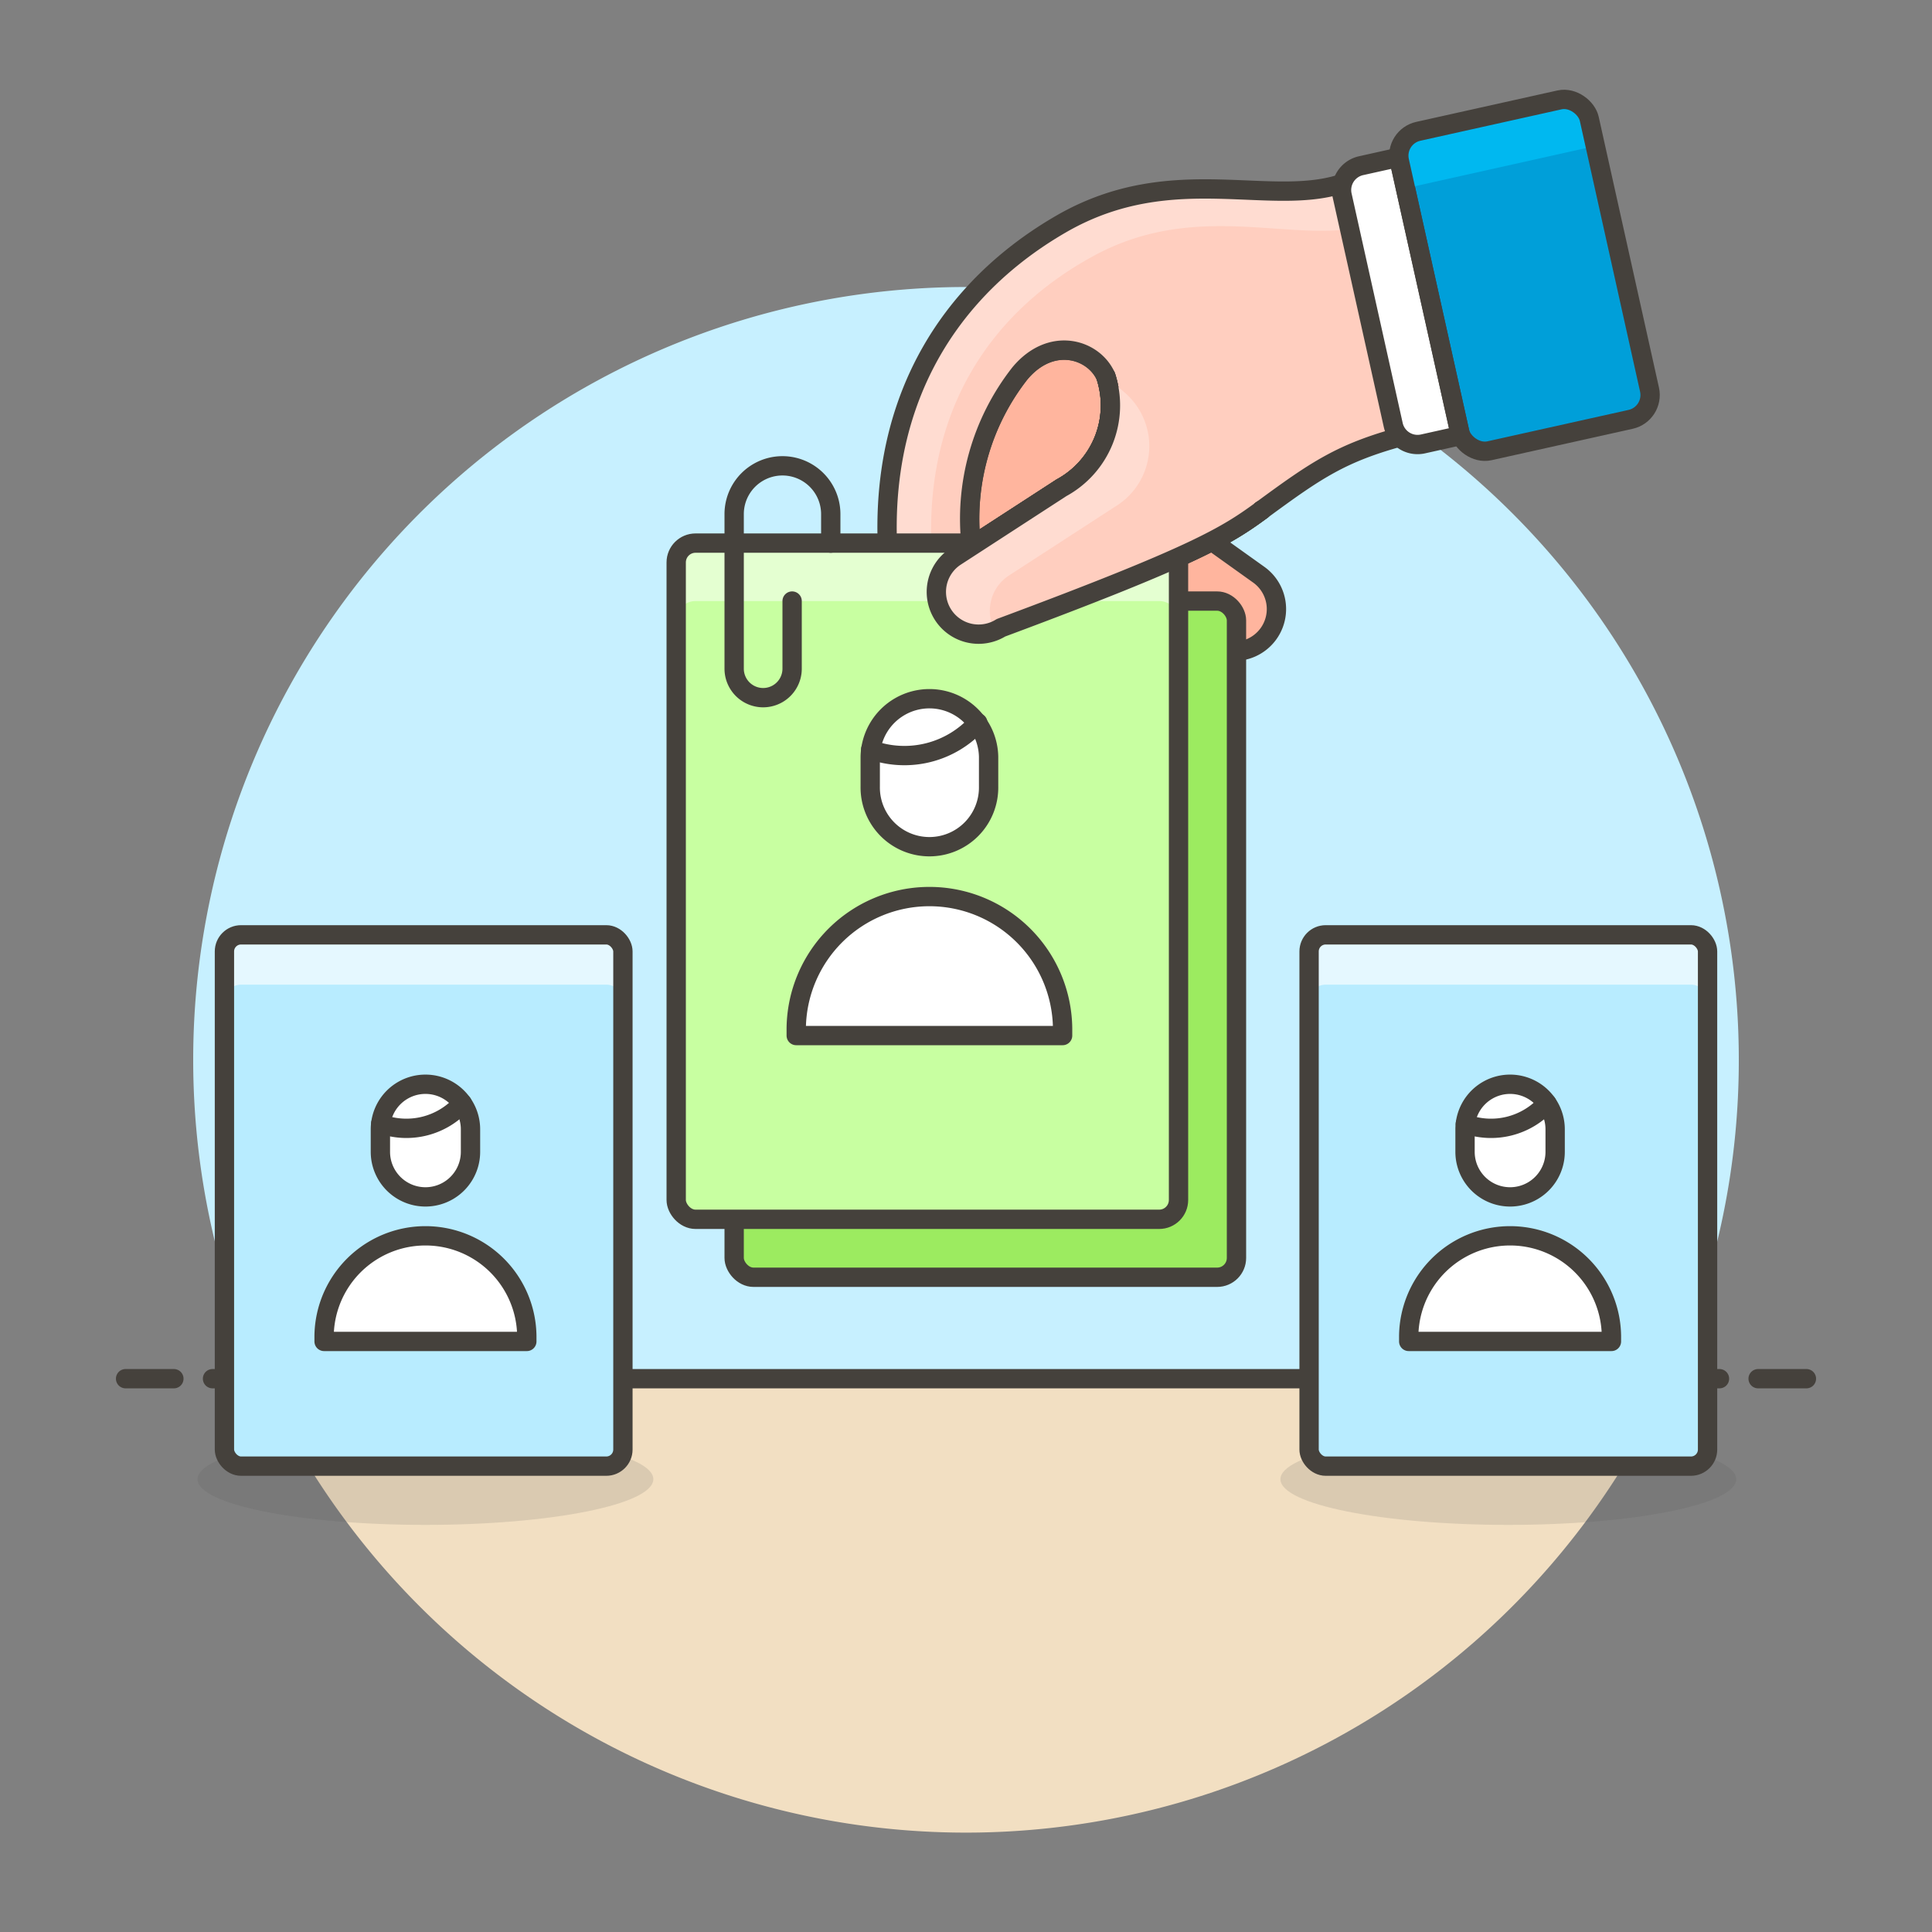 <svg xmlns="http://www.w3.org/2000/svg" viewBox="0 0 100 100"><rect x="0" y="0" width="100" height="100" fill="#808080" stroke="none"/><g class="nc-icon-wrapper"><defs/><path class="a" d="M90 54.861a40 40 0 1 0-76.436 16.5h72.872A39.829 39.829 0 0 0 90 54.861z" style="" fill="#c7f0ff"/><path class="b" d="M13.564 71.361a40 40 0 0 0 72.872 0z" style="" fill="#f2dfc2"/><path class="c" d="M11 71.361h78" fill="none" stroke="#45413c" stroke-linecap="round" stroke-linejoin="round"/><path class="c" d="M6.5 71.361H9" fill="none" stroke="#45413c" stroke-linecap="round" stroke-linejoin="round"/><path class="c" d="M91 71.361h2.5" fill="none" stroke="#45413c" stroke-linecap="round" stroke-linejoin="round"/><g><ellipse class="d" cx="22.021" cy="76.563" rx="11.795" ry="2.365" fill="#525252" opacity="0.15"/><ellipse class="d" cx="78.07" cy="76.563" rx="11.795" ry="2.365" fill="#525252" opacity="0.15"/><rect class="e" x="11.617" y="48.387" width="20.625" height="27.5" rx=".859" ry=".859" style="" fill="#b8ecff"/><path class="f" d="M32.242 49.246v2.578a.862.862 0 0 0-.859-.859H12.477a.862.862 0 0 0-.86.859v-2.578a.862.862 0 0 1 .86-.859h18.906a.862.862 0 0 1 .859.859z" style="" fill="#e5f8ff"/><rect class="c" x="11.617" y="48.387" width="20.625" height="27.5" rx=".859" ry=".859" fill="none" stroke="#45413c" stroke-linecap="round" stroke-linejoin="round"/><path class="g" d="M19.689 59.619a2.332 2.332 0 0 0 4.664 0v-1.166a2.332 2.332 0 0 0-4.664 0z" stroke="#45413c" stroke-linecap="round" stroke-linejoin="round" fill="#fff"/><path class="c" d="M23.927 57.108a3.876 3.876 0 0 1-4.221 1.059" fill="none" stroke="#45413c" stroke-linecap="round" stroke-linejoin="round"/><path class="g" d="M16.775 69.432v-.292a5.247 5.247 0 0 1 10.493 0v.292z" stroke="#45413c" stroke-linecap="round" stroke-linejoin="round" fill="#fff"/><g><rect class="e" x="67.758" y="48.387" width="20.625" height="27.5" rx=".859" ry=".859" style="" fill="#b8ecff"/><path class="f" d="M88.383 49.246v2.578a.862.862 0 0 0-.86-.859H68.617a.862.862 0 0 0-.859.859v-2.578a.862.862 0 0 1 .859-.859h18.906a.862.862 0 0 1 .86.859z" style="" fill="#e5f8ff"/><rect class="c" x="67.758" y="48.387" width="20.625" height="27.5" rx=".859" ry=".859" fill="none" stroke="#45413c" stroke-linecap="round" stroke-linejoin="round"/><path class="g" d="M75.83 59.619a2.332 2.332 0 1 0 4.664 0v-1.166a2.332 2.332 0 1 0-4.664 0z" stroke="#45413c" stroke-linecap="round" stroke-linejoin="round" fill="#fff"/><path class="c" d="M80.067 57.108a3.876 3.876 0 0 1-4.22 1.06" fill="none" stroke="#45413c" stroke-linecap="round" stroke-linejoin="round"/><path class="g" d="M72.915 69.432v-.292a5.247 5.247 0 0 1 10.493 0v.292z" stroke="#45413c" stroke-linecap="round" stroke-linejoin="round" fill="#fff"/></g><g><path class="h" d="M56.332 26.129a2.185 2.185 0 0 1 3.049-.507l5.78 4.13a2.186 2.186 0 0 1-2.542 3.557l-5.78-4.131a2.185 2.185 0 0 1-.507-3.049z" stroke="#45413c" stroke-linecap="round" stroke-linejoin="round" fill="#ffb59e"/><path class="h" d="M53.2 27.669a2.185 2.185 0 0 1 2.979.826l2.884 4.925a2.186 2.186 0 1 1-3.8 2.153l-2.884-4.925a2.186 2.186 0 0 1 .821-2.979z" stroke="#45413c" stroke-linecap="round" stroke-linejoin="round" fill="#ffb59e"/><path class="h" d="M57.241 19.49a4.856 4.856 0 0 1-2.3 5.758l-4.67 3.029a12.2 12.2 0 0 1 2.519-8.949c1.634-1.954 3.833-1.249 4.451.162z" stroke="#45413c" stroke-linecap="round" stroke-linejoin="round" fill="#ffb59e"/><path class="i" d="M65.308 26.4c2.836-2.082 4.112-2.959 7.294-3.822l2.817-.818L72.47 8.505l-2.693.889c-3.824 1.488-9.016-1.166-14.841 2.193-7.36 4.245-11.567 12.613-7.336 24.994a2.186 2.186 0 1 0 4.143-1.4q-.413-1.226-.71-2.383a28.945 28.945 0 0 1-.76-4.525 12.2 12.2 0 0 1 2.519-8.95c1.632-1.954 3.83-1.248 4.449.162a4.856 4.856 0 0 1-2.3 5.758l-4.669 3.029a28.926 28.926 0 0 0 .76 4.525 2.193 2.193 0 0 0 .776-.312c10.065-3.737 11.685-4.752 13.5-6.085z" style="" fill="#ffcebf"/><path class="j" d="M50.117 36.925c-4.5-11.96-.6-19.838 6.507-23.69 5.21-2.822 10.031-.733 13.665-1.451l2.8-.488-.619-2.791-2.693.889c-3.824 1.488-9.016-1.166-14.841 2.193-7.36 4.245-11.567 12.613-7.336 24.994a2.189 2.189 0 0 0 2.769 1.374 2.25 2.25 0 0 0 .347-.152 2.277 2.277 0 0 1-.599-.878z" style="" fill="#ffdcd1"/><path class="c" d="M65.308 26.4c2.836-2.082 4.112-2.959 7.294-3.822l2.817-.818L72.47 8.505l-2.693.889c-3.824 1.488-9.016-1.166-14.841 2.193-7.36 4.245-11.567 12.613-7.336 24.994a2.186 2.186 0 1 0 4.143-1.4q-.413-1.226-.71-2.383a28.945 28.945 0 0 1-.76-4.525 12.2 12.2 0 0 1 2.519-8.95c1.632-1.954 3.83-1.248 4.449.162a4.856 4.856 0 0 1-2.3 5.758l-4.669 3.029a28.926 28.926 0 0 0 .76 4.525 2.193 2.193 0 0 0 .776-.312c10.065-3.737 11.685-4.752 13.5-6.085z" fill="none" stroke="#45413c" stroke-linecap="round" stroke-linejoin="round"/><path class="c" d="M57.241 19.49a4.856 4.856 0 0 1-2.3 5.758l-5.511 3.576a2.187 2.187 0 0 0 2.38 3.669c10.063-3.745 11.683-4.76 13.5-6.093" fill="none" stroke="#45413c" stroke-linecap="round" stroke-linejoin="round"/><rect class="k" x="73.872" y="5.781" width="10.068" height="16.94" rx="1.291" ry="1.291" transform="rotate(-12.546 78.908 14.253)" style="" fill="#009fd9"/><path class="g" d="M75.594 22.545l-1.94.432a1.289 1.289 0 0 1-1.54-.977l-2.645-11.884a1.291 1.291 0 0 1 .98-1.54l1.941-.432z" stroke="#45413c" stroke-linecap="round" stroke-linejoin="round" fill="#fff"/><path class="l" d="M82.573 7.557L82.26 6.15a1.29 1.29 0 0 0-1.54-.979L73.412 6.8a1.291 1.291 0 0 0-.98 1.54l.314 1.407z" style="" fill="#00b8f0"/><rect class="c" x="73.872" y="5.781" width="10.068" height="16.94" rx="1.291" ry="1.291" transform="rotate(-12.546 78.908 14.253)" fill="none" stroke="#45413c" stroke-linecap="round" stroke-linejoin="round"/><rect class="m" x="38" y="31.111" width="26" height="35" rx="1" ry="1" stroke="#45413c" stroke-linecap="round" stroke-linejoin="round" fill="#9ceb60"/><rect class="n" x="35" y="28.111" width="26" height="35" rx="1" ry="1" style="" fill="#c8ffa1"/><path class="o" d="M61 29.111v3a1 1 0 0 0-1-1H36a1 1 0 0 0-1 1v-3a1 1 0 0 1 1-1h24a1 1 0 0 1 1 1z" style="" fill="#e4ffd1"/><rect class="c" x="35" y="28.111" width="26" height="35" rx="1" ry="1" fill="none" stroke="#45413c" stroke-linecap="round" stroke-linejoin="round"/><g><path class="g" d="M45.043 40.706a3.064 3.064 0 1 0 6.127 0v-1.532a3.064 3.064 0 0 0-6.127 0z" stroke="#45413c" stroke-linecap="round" stroke-linejoin="round" fill="#fff"/><path class="c" d="M50.61 37.408a5.093 5.093 0 0 1-5.544 1.392" fill="none" stroke="#45413c" stroke-linecap="round" stroke-linejoin="round"/><path class="g" d="M41.213 53.6v-.383a6.894 6.894 0 0 1 13.787 0v.383z" stroke="#45413c" stroke-linecap="round" stroke-linejoin="round" fill="#fff"/></g><path class="c" d="M43 28.111v-1.5a2.5 2.5 0 0 0-5 0v8a1.5 1.5 0 0 0 3 0v-3.5" fill="none" stroke="#45413c" stroke-linecap="round" stroke-linejoin="round"/><g><path class="i" d="M57.241 19.49a4.856 4.856 0 0 1-2.3 5.758l-5.511 3.576a2.187 2.187 0 0 0 2.38 3.669c10.063-3.745 11.683-4.76 13.5-6.093" style="" fill="#ffcebf"/><path class="j" d="M51.5 32.662a2.187 2.187 0 0 1-2.066-3.838l5.513-3.576a4.856 4.856 0 0 0 2.3-5.758l.96.823a3.657 3.657 0 0 1-.471 5.9l-5.513 3.576a2.181 2.181 0 0 0-.723 2.873z" style="" fill="#ffdcd1"/><path class="c" d="M57.241 19.49a4.856 4.856 0 0 1-2.3 5.758l-5.511 3.576a2.187 2.187 0 0 0 2.38 3.669c10.063-3.745 11.683-4.76 13.5-6.093" fill="none" stroke="#45413c" stroke-linecap="round" stroke-linejoin="round"/></g></g></g></g></svg>